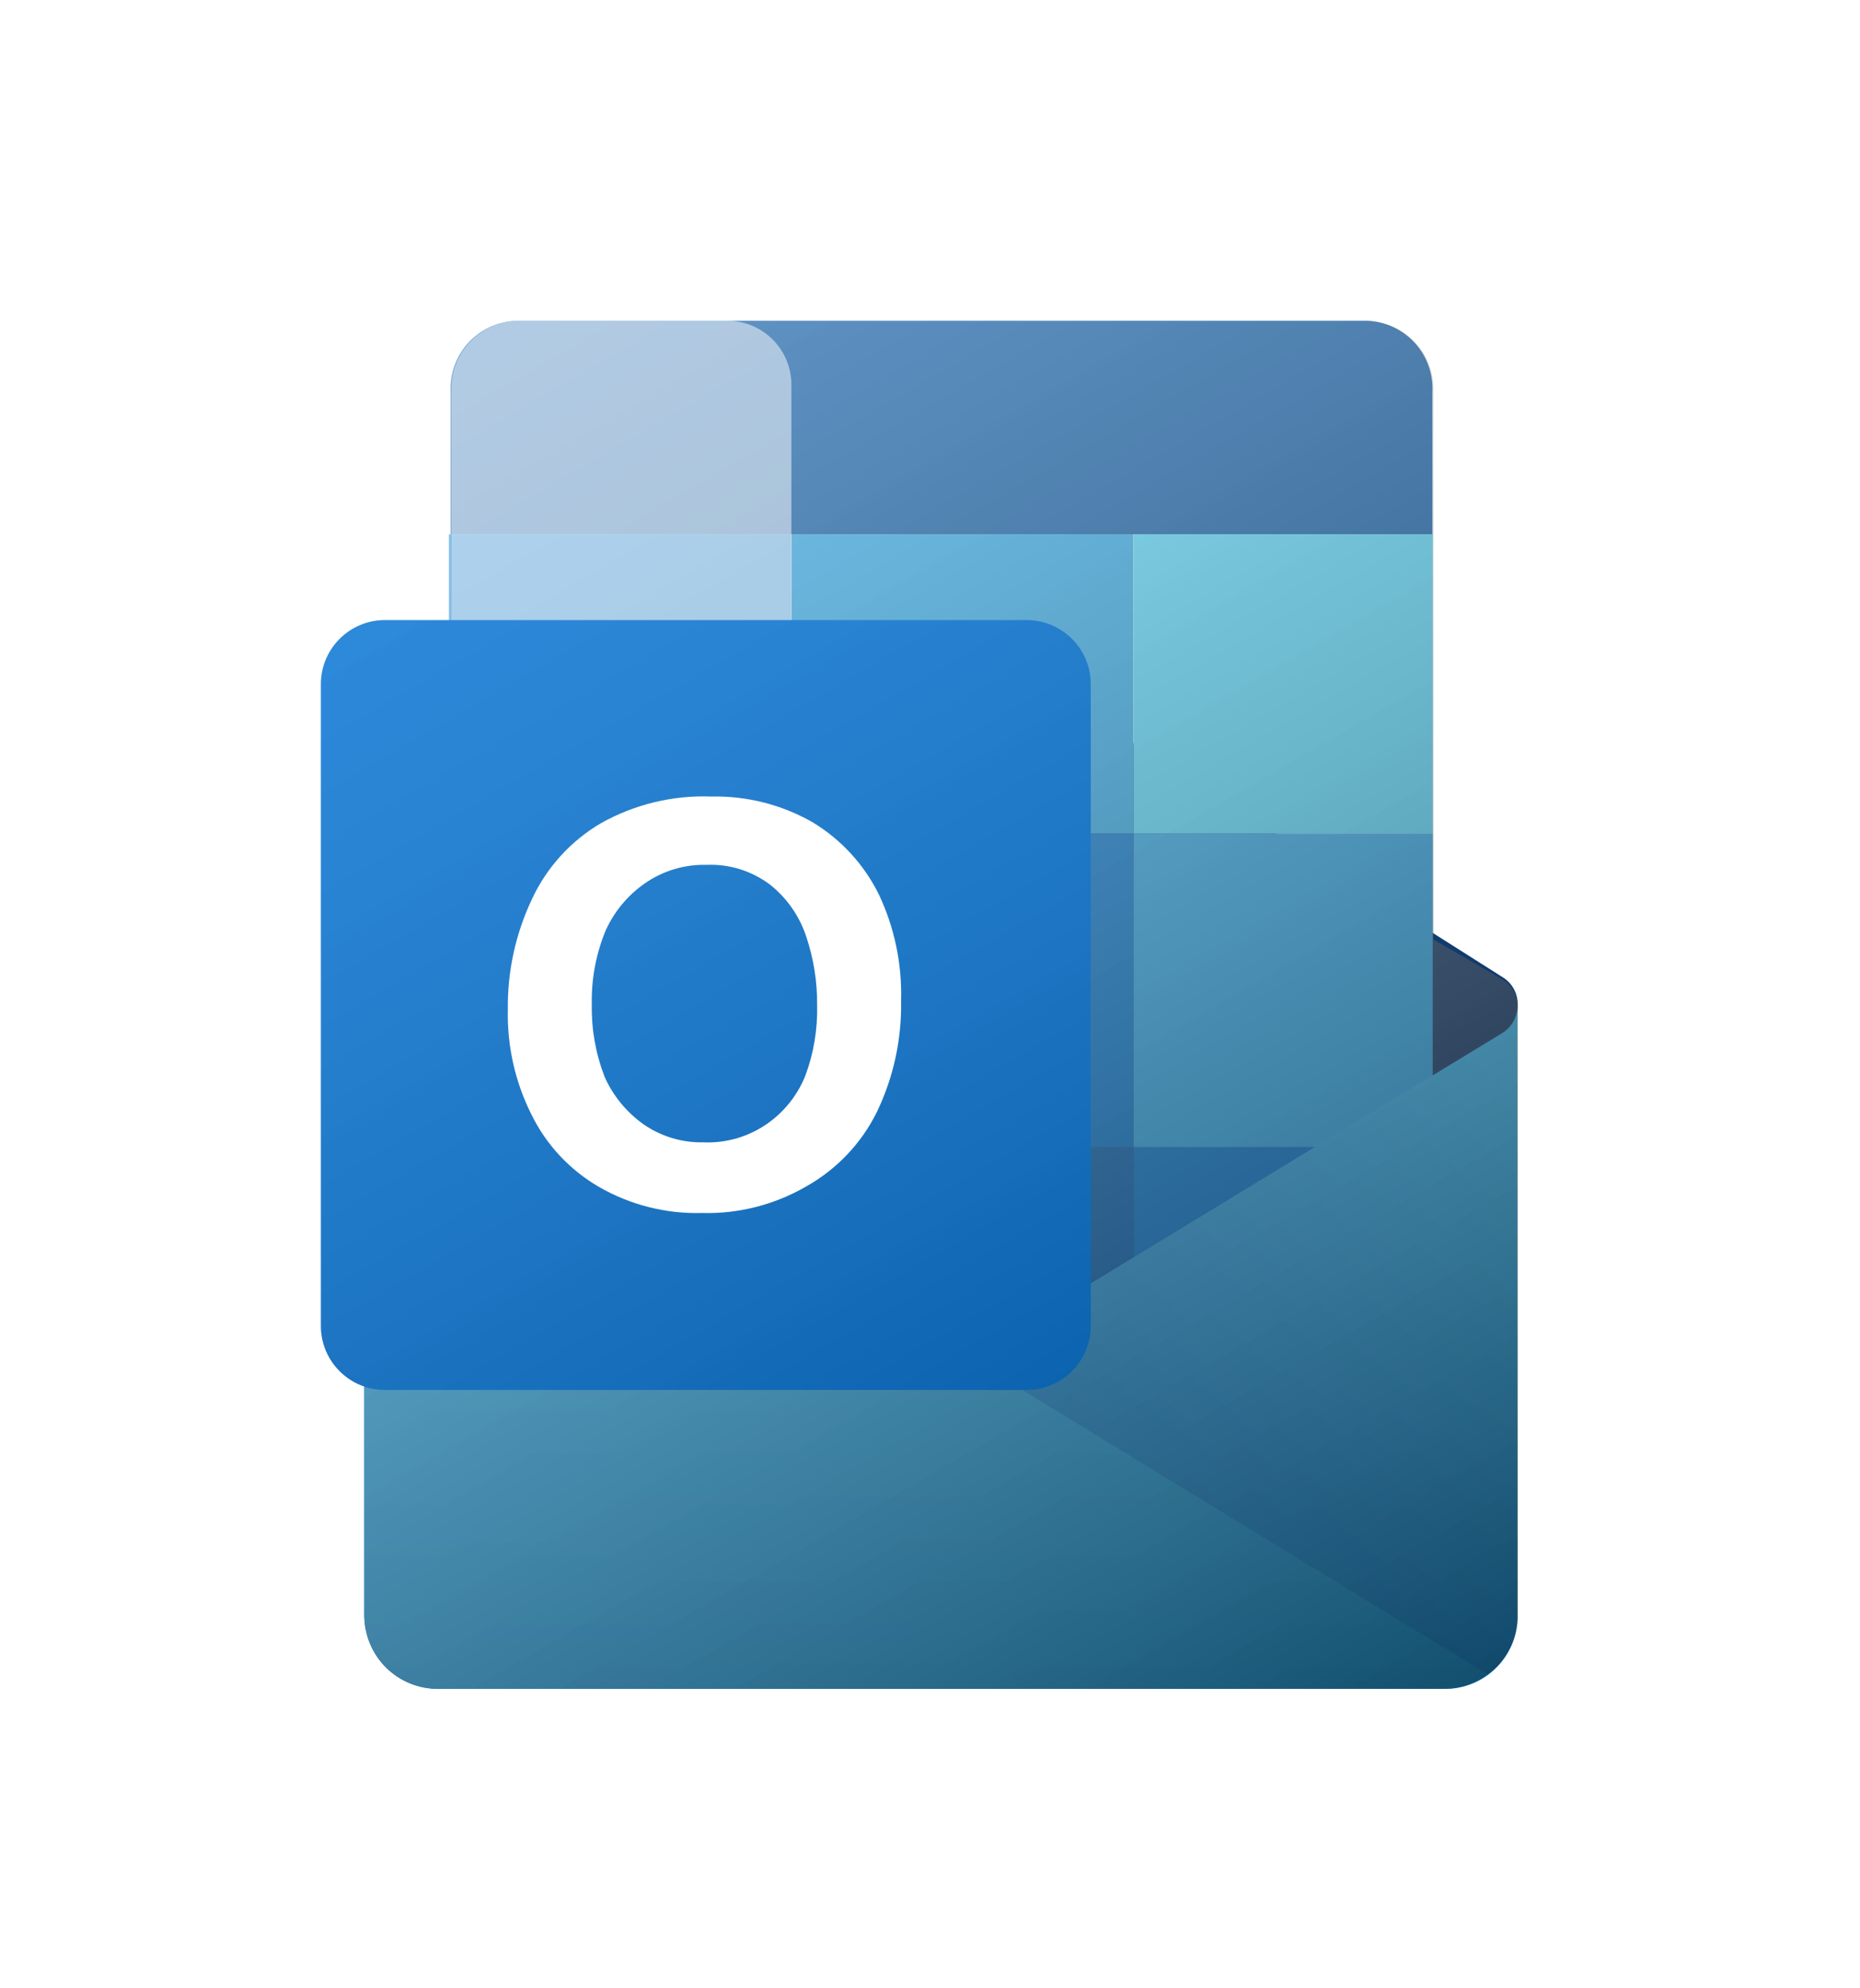 <svg width="29" height="31" viewBox="0 0 29 31" fill="none" xmlns="http://www.w3.org/2000/svg">
<g filter="url(#filter0_d_28870_152364)">
<g style="mix-blend-mode:multiply" opacity="0.2">
<g style="mix-blend-mode:multiply" opacity="0.2">
<g style="mix-blend-mode:multiply">
<path d="M23.665 11V20.525C23.664 20.677 23.634 20.826 23.575 20.965C23.516 21.105 23.43 21.231 23.322 21.337C23.214 21.442 23.086 21.526 22.946 21.582C22.805 21.638 22.655 21.666 22.504 21.664H6.833C6.683 21.665 6.534 21.637 6.394 21.58C6.255 21.523 6.128 21.44 6.021 21.334C5.914 21.228 5.828 21.102 5.77 20.963C5.711 20.825 5.681 20.676 5.68 20.525V11C5.68 11.089 5.704 11.177 5.749 11.254C5.795 11.331 5.86 11.394 5.939 11.437L7.003 12.028V1.445C6.989 1.166 7.087 0.892 7.274 0.684C7.461 0.477 7.723 0.351 8.002 0.336H21.314C21.593 0.351 21.855 0.477 22.042 0.684C22.229 0.892 22.326 1.166 22.312 1.445V12.036L23.429 11.444C23.504 11.398 23.566 11.332 23.608 11.254C23.649 11.176 23.669 11.088 23.665 11Z" fill="white"/>
</g>
</g>
</g>
<g style="mix-blend-mode:multiply" opacity="0.12">
<g style="mix-blend-mode:multiply" opacity="0.12">
<g style="mix-blend-mode:multiply">
<path d="M23.665 11V20.525C23.664 20.677 23.634 20.826 23.575 20.965C23.516 21.105 23.43 21.231 23.322 21.337C23.214 21.442 23.086 21.526 22.946 21.582C22.805 21.638 22.655 21.666 22.504 21.664H6.833C6.683 21.665 6.534 21.637 6.394 21.58C6.255 21.523 6.128 21.44 6.021 21.334C5.914 21.228 5.828 21.102 5.77 20.963C5.711 20.825 5.681 20.676 5.68 20.525V11C5.68 11.089 5.704 11.177 5.749 11.254C5.795 11.331 5.86 11.394 5.939 11.437L7.003 12.028V1.445C6.989 1.166 7.087 0.892 7.274 0.684C7.461 0.477 7.723 0.351 8.002 0.336H21.314C21.593 0.351 21.855 0.477 22.042 0.684C22.229 0.892 22.326 1.166 22.312 1.445V12.036L23.429 11.444C23.504 11.398 23.566 11.332 23.608 11.254C23.649 11.176 23.669 11.088 23.665 11Z" fill="white"/>
</g>
</g>
</g>
<path d="M23.663 11C23.665 10.912 23.643 10.825 23.601 10.749C23.558 10.672 23.495 10.608 23.419 10.563L15.943 5.823H15.832C15.677 5.745 15.506 5.704 15.333 5.704C15.159 5.704 14.988 5.745 14.833 5.823L14.722 5.89L6.587 10.593C6.51 10.636 6.445 10.699 6.401 10.776C6.357 10.853 6.334 10.941 6.336 11.029C6.334 11.12 6.358 11.209 6.403 11.287C6.449 11.366 6.515 11.43 6.595 11.473L14.73 16.177L14.841 16.243C14.996 16.321 15.167 16.362 15.34 16.362C15.513 16.362 15.684 16.321 15.839 16.243L15.95 16.177L23.427 11.444C23.502 11.397 23.564 11.332 23.606 11.254C23.647 11.176 23.667 11.088 23.663 11Z" fill="#123B6D"/>
<path d="M12.332 8.329H7V13.218H12.332V8.329Z" fill="#0364B8"/>
<path d="M22.333 3.664V1.445C22.347 1.166 22.25 0.892 22.063 0.684C21.876 0.477 21.614 0.351 21.335 0.336H8.023C7.744 0.351 7.482 0.477 7.295 0.684C7.108 0.892 7.011 1.166 7.025 1.445V3.664H22.333Z" fill="#0358A7"/>
<path d="M12.332 3.663H7V8.329H12.332V3.663Z" fill="#0078D4"/>
<path d="M17.668 3.663H12.336V8.329H17.668V3.663Z" fill="#28A8EA"/>
<path d="M22.338 3.663H17.672V8.329H22.338V3.663Z" fill="#50D9FF"/>
<path d="M22.338 8.329H17.672V13.218H22.338V8.329Z" fill="#28A8EA"/>
<path d="M17.668 8.329H12.336V13.218H17.668V8.329Z" fill="#0078D4"/>
<path d="M17.668 13.22H12.336V18.108H17.668V13.22Z" fill="#0364B8"/>
<path d="M12.332 13.22H7V17.664H12.332V13.22Z" fill="#14447D"/>
<path d="M22.338 13.22H17.672V18.108H22.338V13.22Z" fill="#0078D4"/>
<g opacity="0.35">
<g style="mix-blend-mode:multiply" opacity="0.35">
<g style="mix-blend-mode:multiply" opacity="0.35">
<g style="mix-blend-mode:multiply">
<path d="M23.429 11.436L15.634 16.177L15.523 16.243C15.361 16.321 15.185 16.361 15.005 16.362C14.824 16.361 14.645 16.321 14.48 16.243C14.442 16.224 14.405 16.202 14.369 16.177L5.939 11.444C5.859 11.4 5.793 11.336 5.747 11.258C5.702 11.18 5.678 11.091 5.68 11V20.525C5.681 20.677 5.712 20.826 5.771 20.965C5.83 21.104 5.915 21.23 6.023 21.336C6.131 21.442 6.259 21.526 6.399 21.582C6.54 21.638 6.69 21.666 6.841 21.664H22.504C22.655 21.666 22.806 21.638 22.946 21.582C23.086 21.526 23.214 21.442 23.322 21.336C23.43 21.23 23.516 21.104 23.575 20.965C23.634 20.826 23.665 20.677 23.665 20.525V11C23.668 11.087 23.647 11.173 23.606 11.25C23.564 11.326 23.503 11.391 23.429 11.436Z" fill="white"/>
</g>
</g>
</g>
</g>
<g opacity="0.06">
<g style="mix-blend-mode:multiply" opacity="0.06">
<g style="mix-blend-mode:multiply" opacity="0.06">
<g style="mix-blend-mode:multiply">
<path d="M23.429 11.436L15.634 16.177L15.523 16.243C15.361 16.321 15.185 16.361 15.005 16.362C14.824 16.361 14.645 16.321 14.48 16.243C14.442 16.224 14.405 16.202 14.369 16.177L5.939 11.444C5.859 11.4 5.793 11.336 5.747 11.258C5.702 11.18 5.678 11.091 5.68 11V20.525C5.681 20.677 5.712 20.826 5.771 20.965C5.83 21.104 5.915 21.23 6.023 21.336C6.131 21.442 6.259 21.526 6.399 21.582C6.54 21.638 6.69 21.666 6.841 21.664H22.504C22.655 21.666 22.806 21.638 22.946 21.582C23.086 21.526 23.214 21.442 23.322 21.336C23.43 21.23 23.516 21.104 23.575 20.965C23.634 20.826 23.665 20.677 23.665 20.525V11C23.668 11.087 23.647 11.173 23.606 11.25C23.564 11.326 23.503 11.391 23.429 11.436Z" fill="white"/>
</g>
</g>
</g>
</g>
<path d="M23.429 11.436L15.634 16.177L15.523 16.243C15.361 16.321 15.185 16.361 15.005 16.362C14.824 16.361 14.645 16.321 14.48 16.243C14.442 16.224 14.405 16.202 14.369 16.177L5.939 11.444C5.859 11.4 5.793 11.336 5.747 11.258C5.702 11.18 5.678 11.091 5.68 11V20.525C5.681 20.677 5.712 20.826 5.771 20.965C5.83 21.104 5.915 21.23 6.023 21.336C6.131 21.442 6.259 21.526 6.399 21.582C6.54 21.638 6.69 21.666 6.841 21.664H22.504C22.658 21.668 22.811 21.641 22.954 21.583C23.097 21.526 23.227 21.44 23.335 21.33C23.443 21.221 23.527 21.09 23.583 20.947C23.639 20.803 23.664 20.65 23.658 20.496V11C23.661 11.086 23.642 11.172 23.602 11.249C23.561 11.325 23.502 11.39 23.429 11.436Z" fill="url(#paint0_linear_28870_152364)"/>
<path d="M6.826 21.664H22.519C22.764 21.664 23.002 21.587 23.2 21.442L14.392 16.058L14.281 15.992L5.939 11.155L5.68 11V20.488C5.678 20.641 5.706 20.792 5.762 20.934C5.819 21.075 5.903 21.204 6.009 21.314C6.116 21.423 6.243 21.51 6.383 21.57C6.523 21.63 6.674 21.662 6.826 21.664Z" fill="url(#paint1_linear_28870_152364)"/>
<path style="mix-blend-mode:soft-light" opacity="0.75" d="M23.665 11.037C23.667 10.949 23.645 10.863 23.602 10.786C23.559 10.709 23.497 10.645 23.421 10.601L22.349 9.98V1.445C22.363 1.166 22.266 0.892 22.079 0.684C21.892 0.477 21.63 0.351 21.351 0.336H8.039C7.76 0.351 7.498 0.477 7.311 0.684C7.123 0.892 7.026 1.166 7.04 1.445V12.036L5.976 11.444C5.889 11.406 5.815 11.344 5.763 11.265C5.71 11.187 5.682 11.095 5.68 11V20.526C5.681 20.677 5.711 20.826 5.771 20.965C5.829 21.104 5.915 21.231 6.023 21.337C6.131 21.442 6.259 21.526 6.399 21.582C6.54 21.638 6.69 21.666 6.841 21.664H22.504C22.655 21.666 22.805 21.638 22.946 21.582C23.086 21.526 23.214 21.442 23.322 21.337C23.43 21.231 23.516 21.104 23.575 20.965C23.634 20.826 23.664 20.677 23.665 20.526V11.037Z" fill="url(#paint2_linear_28870_152364)"/>
</g>
<g style="mix-blend-mode:multiply" opacity="0.48">
<g style="mix-blend-mode:multiply">
<path d="M11.34 5.001H1.334C0.783 5.001 0.336 5.448 0.336 6V16.006C0.336 16.557 0.783 17.004 1.334 17.004H11.34C11.892 17.004 12.339 16.557 12.339 16.006V6C12.339 5.448 11.892 5.001 11.34 5.001Z" fill="white"/>
</g>
</g>
<g style="mix-blend-mode:multiply" opacity="0.24">
<g style="mix-blend-mode:multiply" opacity="0.24">
<g style="mix-blend-mode:multiply">
<path d="M11.34 5H1.334C0.783 5 0.336 5.447 0.336 5.999V16.005C0.336 16.556 0.783 17.003 1.334 17.003H11.34C11.892 17.003 12.339 16.556 12.339 16.005V5.999C12.339 5.447 11.892 5 11.34 5Z" fill="white"/>
</g>
</g>
</g>
<g filter="url(#filter1_d_28870_152364)">
<path d="M11.34 5.001H1.334C0.783 5.001 0.336 5.448 0.336 6V16.006C0.336 16.557 0.783 17.004 1.334 17.004H11.34C11.892 17.004 12.339 16.557 12.339 16.006V6C12.339 5.448 11.892 5.001 11.34 5.001Z" fill="#0F78D4"/>
<g style="mix-blend-mode:soft-light" opacity="0.5">
<path style="mix-blend-mode:soft-light" opacity="0.5" d="M11.34 5H1.334C0.783 5 0.336 5.447 0.336 5.999V16.005C0.336 16.556 0.783 17.003 1.334 17.003H11.34C11.892 17.003 12.339 16.556 12.339 16.005V5.999C12.339 5.447 11.892 5 11.34 5Z" fill="url(#paint3_linear_28870_152364)"/>
</g>
<path d="M3.628 9.349C3.856 8.859 4.228 8.449 4.693 8.173C5.219 7.875 5.819 7.729 6.424 7.752C6.975 7.74 7.52 7.878 7.999 8.151C8.444 8.419 8.803 8.809 9.034 9.275C9.279 9.793 9.398 10.36 9.382 10.932C9.394 11.533 9.265 12.128 9.005 12.67C8.763 13.159 8.379 13.564 7.903 13.831C7.409 14.117 6.846 14.261 6.276 14.245C5.713 14.26 5.158 14.119 4.671 13.838C4.218 13.575 3.852 13.184 3.621 12.714C3.365 12.205 3.238 11.642 3.251 11.072C3.243 10.477 3.373 9.887 3.628 9.349ZM4.76 12.123C4.892 12.419 5.102 12.674 5.366 12.862C5.639 13.051 5.965 13.15 6.298 13.143C6.657 13.159 7.01 13.055 7.304 12.847C7.565 12.662 7.768 12.405 7.888 12.108C8.02 11.753 8.083 11.377 8.073 10.998C8.076 10.636 8.018 10.277 7.903 9.934C7.798 9.616 7.603 9.336 7.341 9.127C7.056 8.912 6.706 8.802 6.35 8.817C6.006 8.808 5.67 8.909 5.388 9.105C5.12 9.291 4.908 9.547 4.774 9.845C4.624 10.21 4.551 10.603 4.56 10.998C4.553 11.383 4.621 11.764 4.76 12.123Z" fill="white"/>
</g>
<defs>
<filter id="filter0_d_28870_152364" x="1.013" y="0.336" width="27.318" height="30.662" filterUnits="userSpaceOnUse" color-interpolation-filters="sRGB">
<feFlood flood-opacity="0" result="BackgroundImageFix"/>
<feColorMatrix in="SourceAlpha" type="matrix" values="0 0 0 0 0 0 0 0 0 0 0 0 0 0 0 0 0 0 127 0" result="hardAlpha"/>
<feOffset dy="4.667"/>
<feGaussianBlur stdDeviation="2.333"/>
<feComposite in2="hardAlpha" operator="out"/>
<feColorMatrix type="matrix" values="0 0 0 0 0 0 0 0 0 0 0 0 0 0 0 0 0 0 0.12 0"/>
<feBlend mode="normal" in2="BackgroundImageFix" result="effect1_dropShadow_28870_152364"/>
<feBlend mode="normal" in="SourceGraphic" in2="effect1_dropShadow_28870_152364" result="shape"/>
</filter>
<filter id="filter1_d_28870_152364" x="0.336" y="5" width="21.333" height="21.337" filterUnits="userSpaceOnUse" color-interpolation-filters="sRGB">
<feFlood flood-opacity="0" result="BackgroundImageFix"/>
<feColorMatrix in="SourceAlpha" type="matrix" values="0 0 0 0 0 0 0 0 0 0 0 0 0 0 0 0 0 0 127 0" result="hardAlpha"/>
<feOffset dx="4.667" dy="4.667"/>
<feGaussianBlur stdDeviation="2.333"/>
<feComposite in2="hardAlpha" operator="out"/>
<feColorMatrix type="matrix" values="0 0 0 0 0 0 0 0 0 0 0 0 0 0 0 0 0 0 0.22 0"/>
<feBlend mode="normal" in2="BackgroundImageFix" result="effect1_dropShadow_28870_152364"/>
<feBlend mode="normal" in="SourceGraphic" in2="effect1_dropShadow_28870_152364" result="shape"/>
</filter>
<linearGradient id="paint0_linear_28870_152364" x1="20.833" y1="8.619" x2="8.446" y2="23.38" gradientUnits="userSpaceOnUse">
<stop stop-color="#35B8F1"/>
<stop offset="0.9" stop-color="#0F78D1"/>
</linearGradient>
<linearGradient id="paint1_linear_28870_152364" x1="14.436" y1="11" x2="14.436" y2="21.664" gradientUnits="userSpaceOnUse">
<stop stop-color="#35B8F1"/>
<stop offset="1" stop-color="#28A8EA"/>
</linearGradient>
<linearGradient id="paint2_linear_28870_152364" x1="7.832" y1="0.292" x2="20.84" y2="22.811" gradientUnits="userSpaceOnUse">
<stop stop-color="white" stop-opacity="0.5"/>
<stop offset="1" stop-opacity="0.7"/>
</linearGradient>
<linearGradient id="paint3_linear_28870_152364" x1="2.421" y1="4.216" x2="10.253" y2="17.779" gradientUnits="userSpaceOnUse">
<stop stop-color="white" stop-opacity="0.5"/>
<stop offset="1" stop-opacity="0.7"/>
</linearGradient>
</defs>
</svg>
